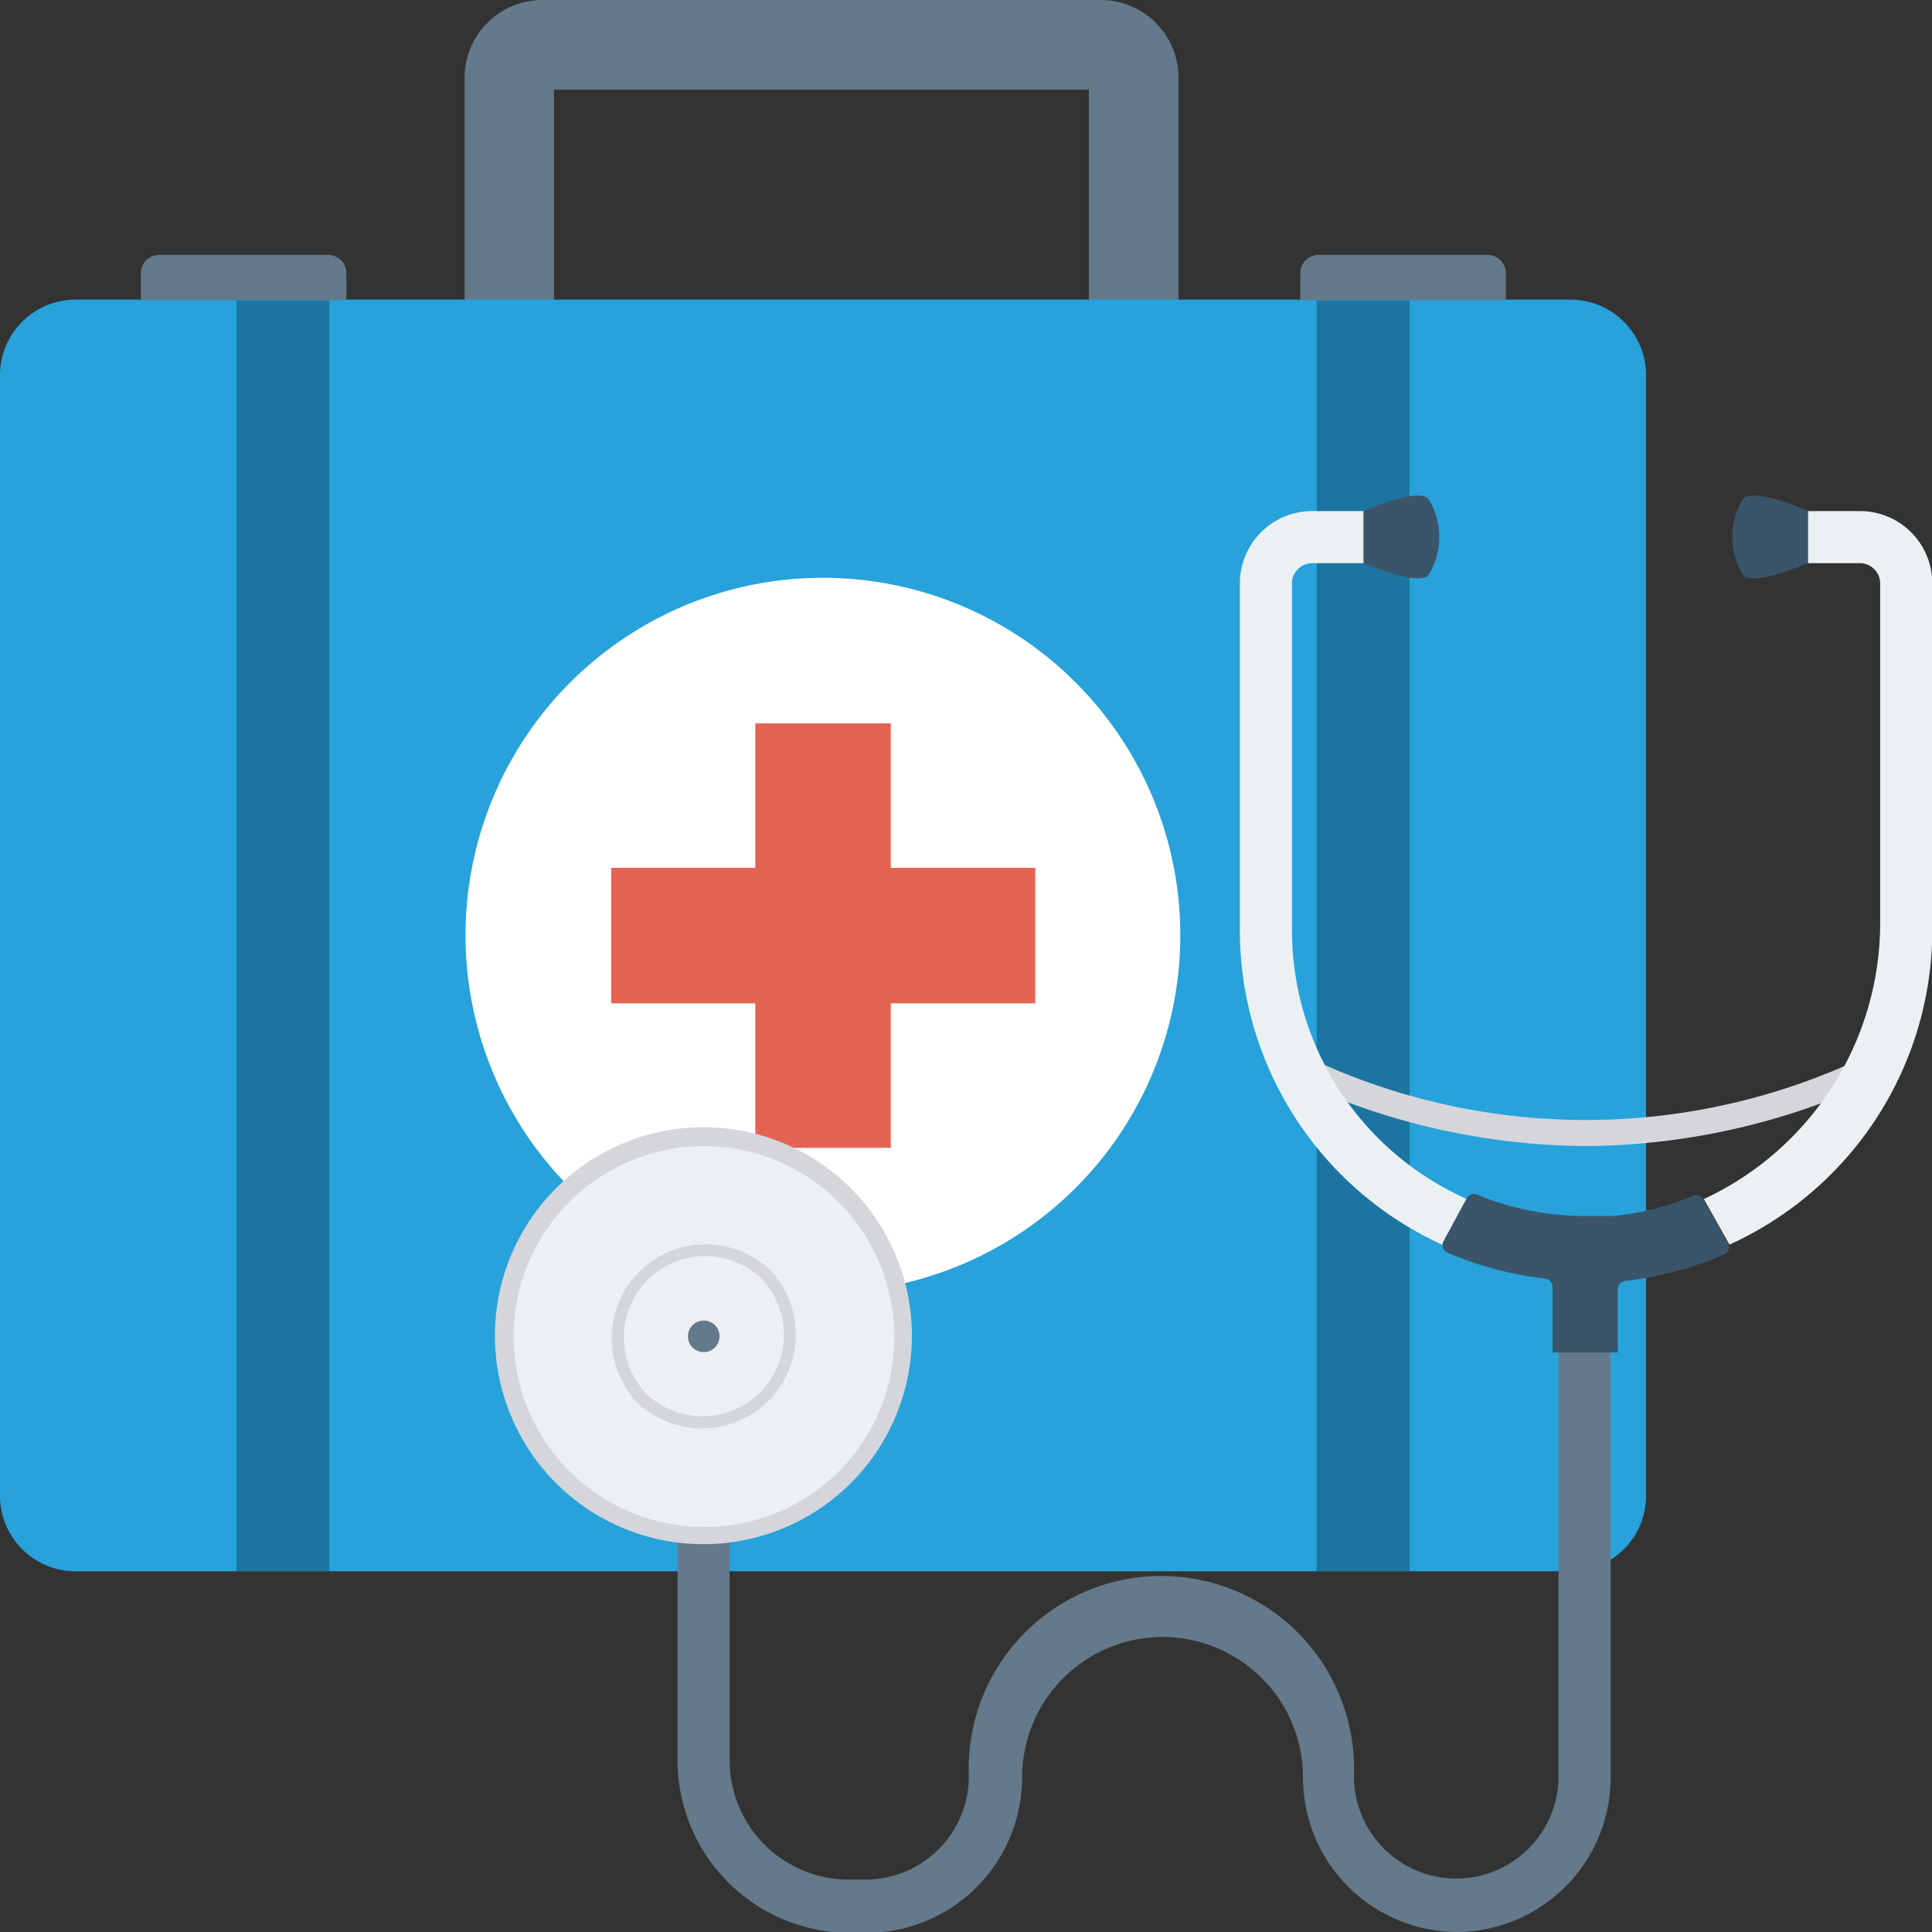 <svg id="Layer_1" data-name="Layer 1" xmlns="http://www.w3.org/2000/svg" width="64.87" height="64.87" viewBox="0 0 64.87 64.87">
  <rect x="0" y="0" width="64.87" height="64.87" fill="#333333" stroke="none"/>
  <defs>
    <style>
      .cls-1 {
        fill: #64798a;
      }

      .cls-2 {
        fill: #27a2db;
      }

      .cls-3 {
        fill: #1c75a1;
      }

      .cls-4 {
        fill: #fff;
      }

      .cls-5 {
        fill: #e56353;
      }

      .cls-6 {
        fill: #d5d6db;
      }

      .cls-7 {
        fill: #ebf0f3;
      }

      .cls-8 {
        fill: #3a556a;
      }
    </style>
  </defs>
  <title>header-img</title>
  <g>
    <path class="cls-1" d="M166.37,137.67h-3V130.6H145.41v7.07h-3v-7.48a2.61,2.61,0,0,1,2.6-2.6h18.77a2.61,2.61,0,0,1,2.6,2.6v7.48Z" transform="translate(-126.81 -127.59)"/>
    <path class="cls-2" d="M179.55,137.65H129.35a2.54,2.54,0,0,0-2.54,2.54v37.62a2.54,2.54,0,0,0,2.54,2.54h50.19a2.54,2.54,0,0,0,2.54-2.54V140.19A2.54,2.54,0,0,0,179.55,137.65Z" transform="translate(-126.81 -127.59)"/>
    <g>
      <rect class="cls-3" x="44.21" y="10.09" width="3.12" height="42.66"/>
      <rect class="cls-3" x="7.94" y="10.09" width="3.12" height="42.66"/>
    </g>
    <g>
      <path class="cls-1" d="M137.82,136.15h-5.67a0.61,0.61,0,0,0-.61.61v0.91h6.9v-0.91A0.61,0.61,0,0,0,137.82,136.15Z" transform="translate(-126.81 -127.59)"/>
      <path class="cls-1" d="M176.75,136.15h-5.67a0.61,0.61,0,0,0-.61.61v0.91h6.9v-0.91A0.61,0.61,0,0,0,176.75,136.15Z" transform="translate(-126.81 -127.59)"/>
    </g>
    <path class="cls-4" d="M166.34,157.44a12,12,0,1,0-13.45,13.45A12,12,0,0,0,166.34,157.44Z" transform="translate(-126.81 -127.59)"/>
    <polygon class="cls-5" points="34.76 29.14 29.91 29.14 29.91 24.29 25.36 24.29 25.36 29.14 20.52 29.14 20.52 33.69 25.36 33.69 25.36 38.54 29.91 38.54 29.91 33.69 34.76 33.69 34.76 29.14"/>
    <path class="cls-1" d="M175.75,192.46a5.19,5.19,0,0,1-5.19-5.19,4.71,4.71,0,1,0-9.43,0,5.23,5.23,0,0,1-5.22,5.22h-0.56a5.8,5.8,0,0,1-5.79-5.79v-9h1.75v9a4,4,0,0,0,4,4h0.56a3.47,3.47,0,0,0,3.47-3.47,6.47,6.47,0,1,1,12.93,0,3.43,3.43,0,1,0,6.87,0V172.1h1.75v15.17A5.19,5.19,0,0,1,175.75,192.46Z" transform="translate(-126.81 -127.59)"/>
    <path class="cls-6" d="M180.06,166.07a23.28,23.28,0,0,1-9.41-2.05l0.35-.8a21.74,21.74,0,0,0,18.11,0l0.35,0.8A23.28,23.28,0,0,1,180.06,166.07Z" transform="translate(-126.81 -127.59)"/>
    <g>
      <path class="cls-7" d="M170.19,158.82V147.18a0.68,0.68,0,0,1,.68-0.68h1.82v-1.75h-1.82a2.43,2.43,0,0,0-2.43,2.43v11.65a11.61,11.61,0,0,0,6.81,10.56l0.86-1.52A9.88,9.88,0,0,1,170.19,158.82Z" transform="translate(-126.81 -127.59)"/>
      <path class="cls-7" d="M189.26,144.75h-1.82v1.75h1.82a0.68,0.68,0,0,1,.68.68v11.36a10.23,10.23,0,0,1-5.92,9.31l0.86,1.53a11.61,11.61,0,0,0,6.81-10.56V147.18A2.43,2.43,0,0,0,189.26,144.75Z" transform="translate(-126.81 -127.59)"/>
    </g>
    <g>
      <path class="cls-8" d="M184.82,169.31L184,167.86a0.27,0.27,0,0,0-.34-0.12,9.19,9.19,0,0,1-2.7.68c-0.31,0-.61,0-0.91,0a9.58,9.58,0,0,1-3.65-.72,0.27,0.27,0,0,0-.34.12l-0.78,1.44a0.28,0.28,0,0,0,.13.39,11.71,11.71,0,0,0,3.27.87,0.29,0.29,0,0,1,.26.29V173h2.19v-2.11a0.29,0.29,0,0,1,.26-0.29,11.67,11.67,0,0,0,3.26-.87A0.28,0.28,0,0,0,184.82,169.31Z" transform="translate(-126.81 -127.59)"/>
      <path class="cls-8" d="M174.76,146.92c-0.43.35-2.17-.43-2.17-0.43v-1.74s1.74-.78,2.17-0.43A2.43,2.43,0,0,1,174.76,146.92Z" transform="translate(-126.81 -127.59)"/>
      <path class="cls-8" d="M185.35,144.32c0.43-.35,2.17.43,2.17,0.43v1.74s-1.74.78-2.17,0.43A2.43,2.43,0,0,1,185.35,144.32Z" transform="translate(-126.81 -127.59)"/>
    </g>
    <path class="cls-6" d="M157.33,171.27a7,7,0,1,0-8.07,8.07A7,7,0,0,0,157.33,171.27Z" transform="translate(-126.81 -127.59)"/>
    <path class="cls-7" d="M156.71,171.21a6.39,6.39,0,1,0-7.52,7.52A6.37,6.37,0,0,0,156.71,171.21Z" transform="translate(-126.81 -127.59)"/>
    <path class="cls-6" d="M152.93,170.55a3.15,3.15,0,0,1-4.4,4.4,1.86,1.86,0,0,1-.58-0.58,3.15,3.15,0,0,1,4.4-4.4A1.87,1.87,0,0,1,152.93,170.55Z" transform="translate(-126.81 -127.59)"/>
    <path class="cls-7" d="M152.62,170.82a2.73,2.73,0,0,1-3.81,3.81,1.69,1.69,0,0,1-.54-0.54,2.73,2.73,0,0,1,3.81-3.81A1.69,1.69,0,0,1,152.62,170.82Z" transform="translate(-126.81 -127.59)"/>
    <path class="cls-1" d="M150.89,172.18a0.53,0.53,0,0,1-.73.73,0.42,0.42,0,0,1-.17-0.17,0.53,0.53,0,0,1,.73-0.73A0.43,0.43,0,0,1,150.89,172.18Z" transform="translate(-126.81 -127.59)"/>
  </g>
</svg>

